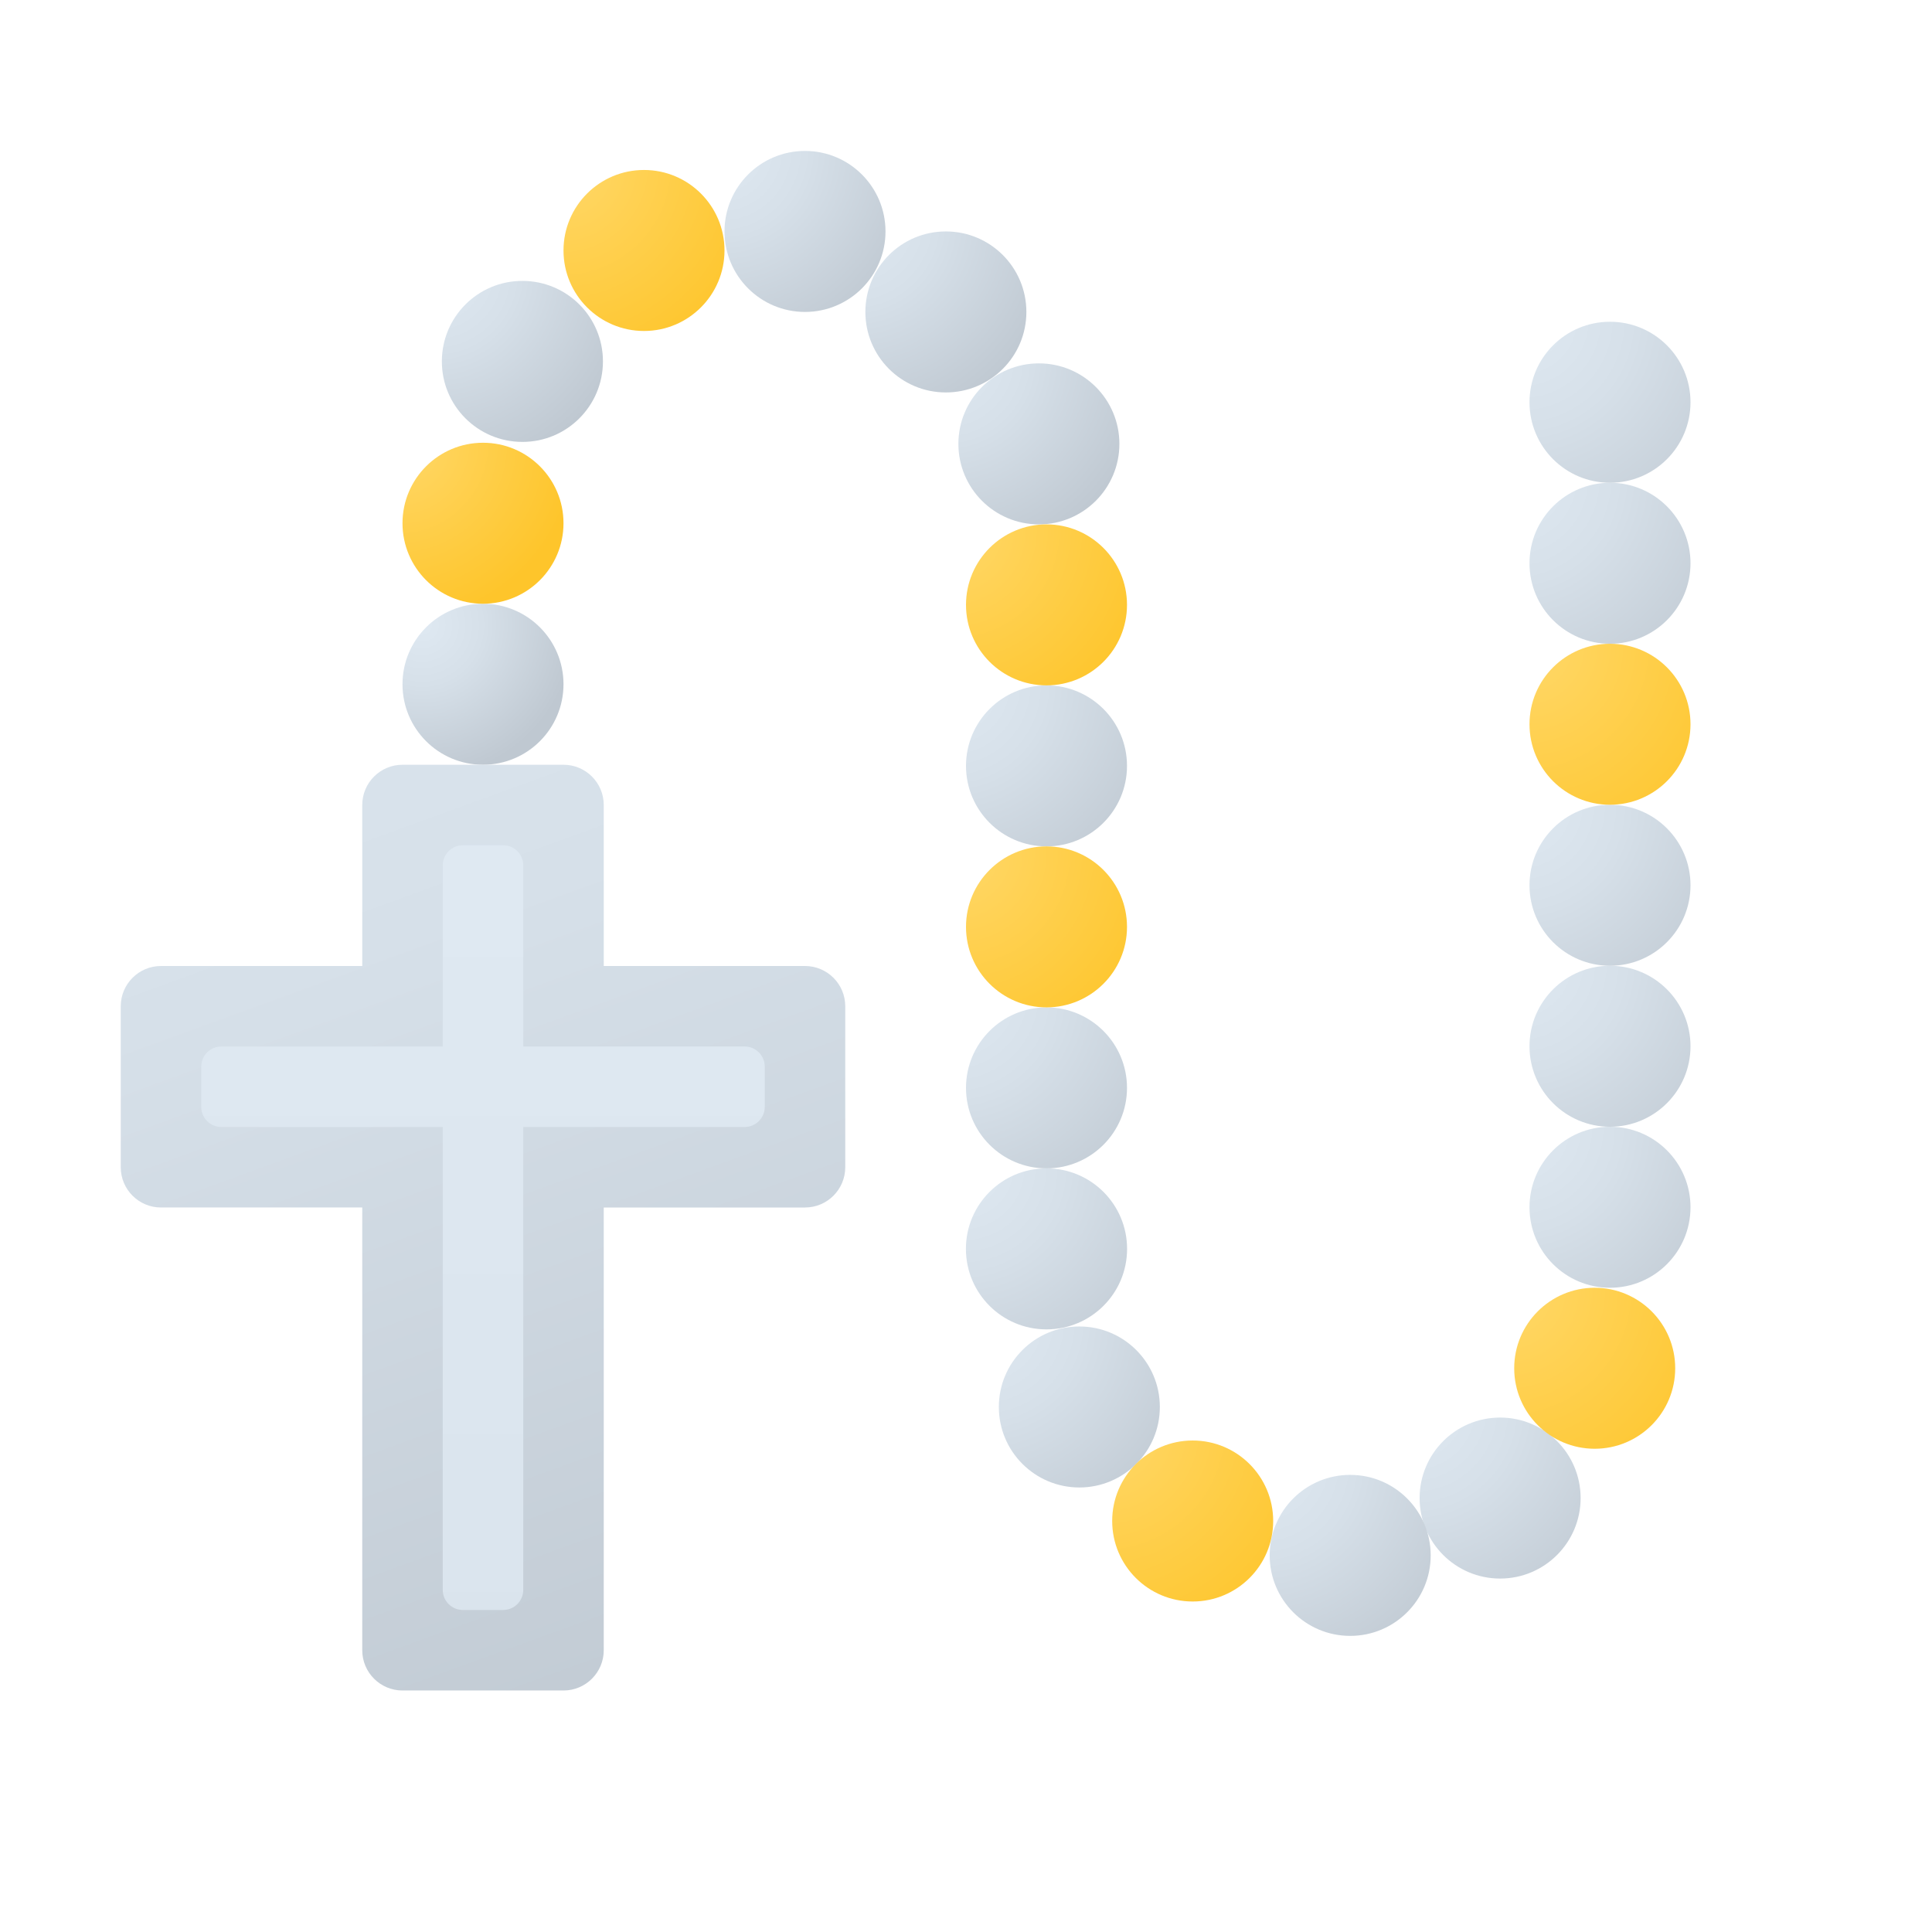 <svg xmlns="http://www.w3.org/2000/svg"  viewBox="0 0 48 48" width="48px" height="48px"><radialGradient id="tz3moJ16_MBujyUroNV5va" cx="10.489" cy="15.527" r="3.818" gradientUnits="userSpaceOnUse"><stop offset="0" stop-color="#dfe9f2"/><stop offset=".391" stop-color="#d6e0e9"/><stop offset="1" stop-color="#bfc8d1"/></radialGradient><circle cx="12" cy="17" r="2" fill="url(#tz3moJ16_MBujyUroNV5va)"/><radialGradient id="tz3moJ16_MBujyUroNV5vb" cx="10.832" cy="6.772" r="5.044" gradientUnits="userSpaceOnUse"><stop offset="0" stop-color="#dfe9f2"/><stop offset=".391" stop-color="#d6e0e9"/><stop offset="1" stop-color="#bfc8d1"/></radialGradient><path fill="url(#tz3moJ16_MBujyUroNV5vb)" d="M12.979,6.979c-1.105-0.001-2,0.894-2.001,1.999c-0.001,1.105,0.894,2,1.999,2.001	c0.001,0,0.001,0,0.002,0c1.105,0.001,2-0.894,2.001-1.999c0.001-1.105-0.894-2-1.999-2.001C12.981,6.979,12.98,6.979,12.979,6.979z"/><radialGradient id="tz3moJ16_MBujyUroNV5vc" cx="17.924" cy="3.739" r="5.332" gradientUnits="userSpaceOnUse"><stop offset="0" stop-color="#dfe9f2"/><stop offset=".391" stop-color="#d6e0e9"/><stop offset="1" stop-color="#bfc8d1"/></radialGradient><circle cx="20" cy="5.75" r="2" fill="url(#tz3moJ16_MBujyUroNV5vc)"/><radialGradient id="tz3moJ16_MBujyUroNV5vd" cx="21.201" cy="5.5" r="5.332" gradientUnits="userSpaceOnUse"><stop offset="0" stop-color="#dfe9f2"/><stop offset=".391" stop-color="#d6e0e9"/><stop offset="1" stop-color="#bfc8d1"/></radialGradient><path fill="url(#tz3moJ16_MBujyUroNV5vd)" d="M23.5,5.75c-1.105,0-2,0.895-2,2s0.895,2,2,2s2-0.895,2-2S24.605,5.75,23.5,5.75z"/><radialGradient id="tz3moJ16_MBujyUroNV5ve" cx="23.5" cy="8.924" r="5.189" gradientUnits="userSpaceOnUse"><stop offset="0" stop-color="#dfe9f2"/><stop offset=".391" stop-color="#d6e0e9"/><stop offset="1" stop-color="#bfc8d1"/></radialGradient><circle cx="25.811" cy="11.028" r="2" fill="url(#tz3moJ16_MBujyUroNV5ve)"/><radialGradient id="tz3moJ16_MBujyUroNV5vf" cx="23.696" cy="24.723" r="6.449" gradientUnits="userSpaceOnUse"><stop offset="0" stop-color="#dfe9f2"/><stop offset=".391" stop-color="#d6e0e9"/><stop offset="1" stop-color="#bfc8d1"/></radialGradient><circle cx="26" cy="27.028" r="2" fill="url(#tz3moJ16_MBujyUroNV5vf)"/><radialGradient id="tz3moJ16_MBujyUroNV5vg" cx="23.647" cy="17.044" r="5.987" gradientUnits="userSpaceOnUse"><stop offset="0" stop-color="#dfe9f2"/><stop offset=".391" stop-color="#d6e0e9"/><stop offset="1" stop-color="#bfc8d1"/></radialGradient><circle cx="26" cy="19.028" r="2" fill="url(#tz3moJ16_MBujyUroNV5vg)"/><radialGradient id="tz3moJ16_MBujyUroNV5vh" cx="23.94" cy="29.027" r="6.316" gradientUnits="userSpaceOnUse"><stop offset="0" stop-color="#dfe9f2"/><stop offset=".391" stop-color="#d6e0e9"/><stop offset="1" stop-color="#bfc8d1"/></radialGradient><path fill="url(#tz3moJ16_MBujyUroNV5vh)" d="M26,29.028c-1.105-0.001-2.001,0.893-2.002,1.998c-0.001,1.105,0.893,2.001,1.998,2.002	c0.001,0,0.003,0,0.004,0c1.105,0.001,2.001-0.893,2.002-1.998c0.001-1.105-0.893-2.001-1.998-2.002	C26.003,29.028,26.001,29.028,26,29.028z"/><radialGradient id="tz3moJ16_MBujyUroNV5vi" cx="24.429" cy="32.842" r="6.16" gradientUnits="userSpaceOnUse"><stop offset="0" stop-color="#dfe9f2"/><stop offset=".391" stop-color="#d6e0e9"/><stop offset="1" stop-color="#bfc8d1"/></radialGradient><circle cx="26.816" cy="34.956" r="2" fill="url(#tz3moJ16_MBujyUroNV5vi)"/><radialGradient id="tz3moJ16_MBujyUroNV5vj" cx="35.141" cy="34.995" r="6.326" gradientUnits="userSpaceOnUse"><stop offset="0" stop-color="#dfe9f2"/><stop offset=".391" stop-color="#d6e0e9"/><stop offset="1" stop-color="#bfc8d1"/></radialGradient><circle cx="37.27" cy="37.219" r="2" fill="url(#tz3moJ16_MBujyUroNV5vj)"/><radialGradient id="tz3moJ16_MBujyUroNV5vk" cx="37.734" cy="28.049" r="6.449" gradientUnits="userSpaceOnUse"><stop offset="0" stop-color="#dfe9f2"/><stop offset=".391" stop-color="#d6e0e9"/><stop offset="1" stop-color="#bfc8d1"/></radialGradient><circle cx="40" cy="29.994" r="2" fill="url(#tz3moJ16_MBujyUroNV5vk)"/><radialGradient id="tz3moJ16_MBujyUroNV5vl" cx="37.734" cy="23.94" r="6.705" gradientUnits="userSpaceOnUse"><stop offset="0" stop-color="#dfe9f2"/><stop offset=".391" stop-color="#d6e0e9"/><stop offset="1" stop-color="#bfc8d1"/></radialGradient><circle cx="40" cy="25.994" r="2" fill="url(#tz3moJ16_MBujyUroNV5vl)"/><radialGradient id="tz3moJ16_MBujyUroNV5vm" cx="37.783" cy="20.027" r="6.42" gradientUnits="userSpaceOnUse"><stop offset="0" stop-color="#dfe9f2"/><stop offset=".391" stop-color="#d6e0e9"/><stop offset="1" stop-color="#bfc8d1"/></radialGradient><circle cx="40" cy="21.994" r="2" fill="url(#tz3moJ16_MBujyUroNV5vm)"/><radialGradient id="tz3moJ16_MBujyUroNV5vn" cx="37.929" cy="16.065" r="6.068" gradientUnits="userSpaceOnUse"><stop offset="0" stop-color="#ffd869"/><stop offset="1" stop-color="#fec52b"/></radialGradient><circle cx="40" cy="17.994" r="2" fill="url(#tz3moJ16_MBujyUroNV5vn)"/><radialGradient id="tz3moJ16_MBujyUroNV5vo" cx="37.587" cy="11.908" r="6.613" gradientUnits="userSpaceOnUse"><stop offset="0" stop-color="#dfe9f2"/><stop offset=".391" stop-color="#d6e0e9"/><stop offset="1" stop-color="#bfc8d1"/></radialGradient><circle cx="40" cy="13.994" r="2" fill="url(#tz3moJ16_MBujyUroNV5vo)"/><radialGradient id="tz3moJ16_MBujyUroNV5vp" cx="37.831" cy="7.946" r="6.862" gradientUnits="userSpaceOnUse"><stop offset="0" stop-color="#dfe9f2"/><stop offset=".391" stop-color="#d6e0e9"/><stop offset="1" stop-color="#bfc8d1"/></radialGradient><circle cx="40" cy="9.994" r="2" fill="url(#tz3moJ16_MBujyUroNV5vp)"/><radialGradient id="tz3moJ16_MBujyUroNV5vq" cx="31.326" cy="36.364" r="5.947" gradientUnits="userSpaceOnUse"><stop offset="0" stop-color="#dfe9f2"/><stop offset=".391" stop-color="#d6e0e9"/><stop offset="1" stop-color="#bfc8d1"/></radialGradient><path fill="url(#tz3moJ16_MBujyUroNV5vq)" d="M33.545,36.643c-1.105,0-2,0.895-2,2s0.895,2,2,2s2-0.895,2-2S34.65,36.643,33.545,36.643z"/><radialGradient id="tz3moJ16_MBujyUroNV5vr" cx="9.902" cy="11.027" r="4.451" gradientUnits="userSpaceOnUse"><stop offset="0" stop-color="#ffd869"/><stop offset="1" stop-color="#fec52b"/></radialGradient><circle cx="12" cy="13" r="2" fill="url(#tz3moJ16_MBujyUroNV5vr)"/><radialGradient id="tz3moJ16_MBujyUroNV5vs" cx="13.962" cy="4.13" r="5.403" gradientUnits="userSpaceOnUse"><stop offset="0" stop-color="#ffd869"/><stop offset="1" stop-color="#fec52b"/></radialGradient><circle cx="16" cy="6.223" r="2" fill="url(#tz3moJ16_MBujyUroNV5vs)"/><radialGradient id="tz3moJ16_MBujyUroNV5vt" cx="23.647" cy="13.179" r="5.35" gradientUnits="userSpaceOnUse"><stop offset="0" stop-color="#ffd869"/><stop offset="1" stop-color="#fec52b"/></radialGradient><circle cx="26" cy="15.028" r="2" fill="url(#tz3moJ16_MBujyUroNV5vt)"/><radialGradient id="tz3moJ16_MBujyUroNV5vu" cx="37.44" cy="32.06" r="6.173" gradientUnits="userSpaceOnUse"><stop offset="0" stop-color="#ffd869"/><stop offset="1" stop-color="#fec52b"/></radialGradient><circle cx="39.62" cy="33.994" r="2" fill="url(#tz3moJ16_MBujyUroNV5vu)"/><radialGradient id="tz3moJ16_MBujyUroNV5vv" cx="27.413" cy="35.484" r="6.032" gradientUnits="userSpaceOnUse"><stop offset="0" stop-color="#ffd869"/><stop offset="1" stop-color="#fec52b"/></radialGradient><circle cx="29.632" cy="37.789" r="2" fill="url(#tz3moJ16_MBujyUroNV5vv)"/><radialGradient id="tz3moJ16_MBujyUroNV5vw" cx="23.794" cy="21.201" r="5.58" gradientUnits="userSpaceOnUse"><stop offset="0" stop-color="#ffd869"/><stop offset="1" stop-color="#fec52b"/></radialGradient><circle cx="26" cy="23.028" r="2" fill="url(#tz3moJ16_MBujyUroNV5vw)"/><linearGradient id="tz3moJ16_MBujyUroNV5vx" x1="5.519" x2="18.352" y1="9.194" y2="44.453" gradientUnits="userSpaceOnUse"><stop offset="0" stop-color="#dfe9f2"/><stop offset=".391" stop-color="#d6e0e9"/><stop offset="1" stop-color="#bfc8d1"/></linearGradient><path fill="url(#tz3moJ16_MBujyUroNV5vx)" d="M20,24h-5v-4c0-0.552-0.448-1-1-1h-4c-0.552,0-1,0.448-1,1v4H4c-0.552,0-1,0.448-1,1v4	c0,0.552,0.448,1,1,1h5v11c0,0.552,0.448,1,1,1h4c0.552,0,1-0.448,1-1V30h5c0.552,0,1-0.448,1-1v-4C21,24.448,20.552,24,20,24z"/><linearGradient id="tz3moJ16_MBujyUroNV5vy" x1="12" x2="12" y1="21.804" y2="57.302" gradientUnits="userSpaceOnUse"><stop offset="0" stop-color="#dfe9f2"/><stop offset="1" stop-color="#d6e0e9"/></linearGradient><path fill="url(#tz3moJ16_MBujyUroNV5vy)" d="M11,39.5V28H5.5C5.224,28,5,27.776,5,27.5v-1C5,26.224,5.224,26,5.5,26H11v-4.5	c0-0.276,0.224-0.5,0.5-0.5h1c0.276,0,0.5,0.224,0.5,0.5V26h5.5c0.276,0,0.5,0.224,0.5,0.5v1c0,0.276-0.224,0.5-0.5,0.5H13v11.5	c0,0.276-0.224,0.5-0.5,0.5h-1C11.224,40,11,39.776,11,39.5z"/></svg>